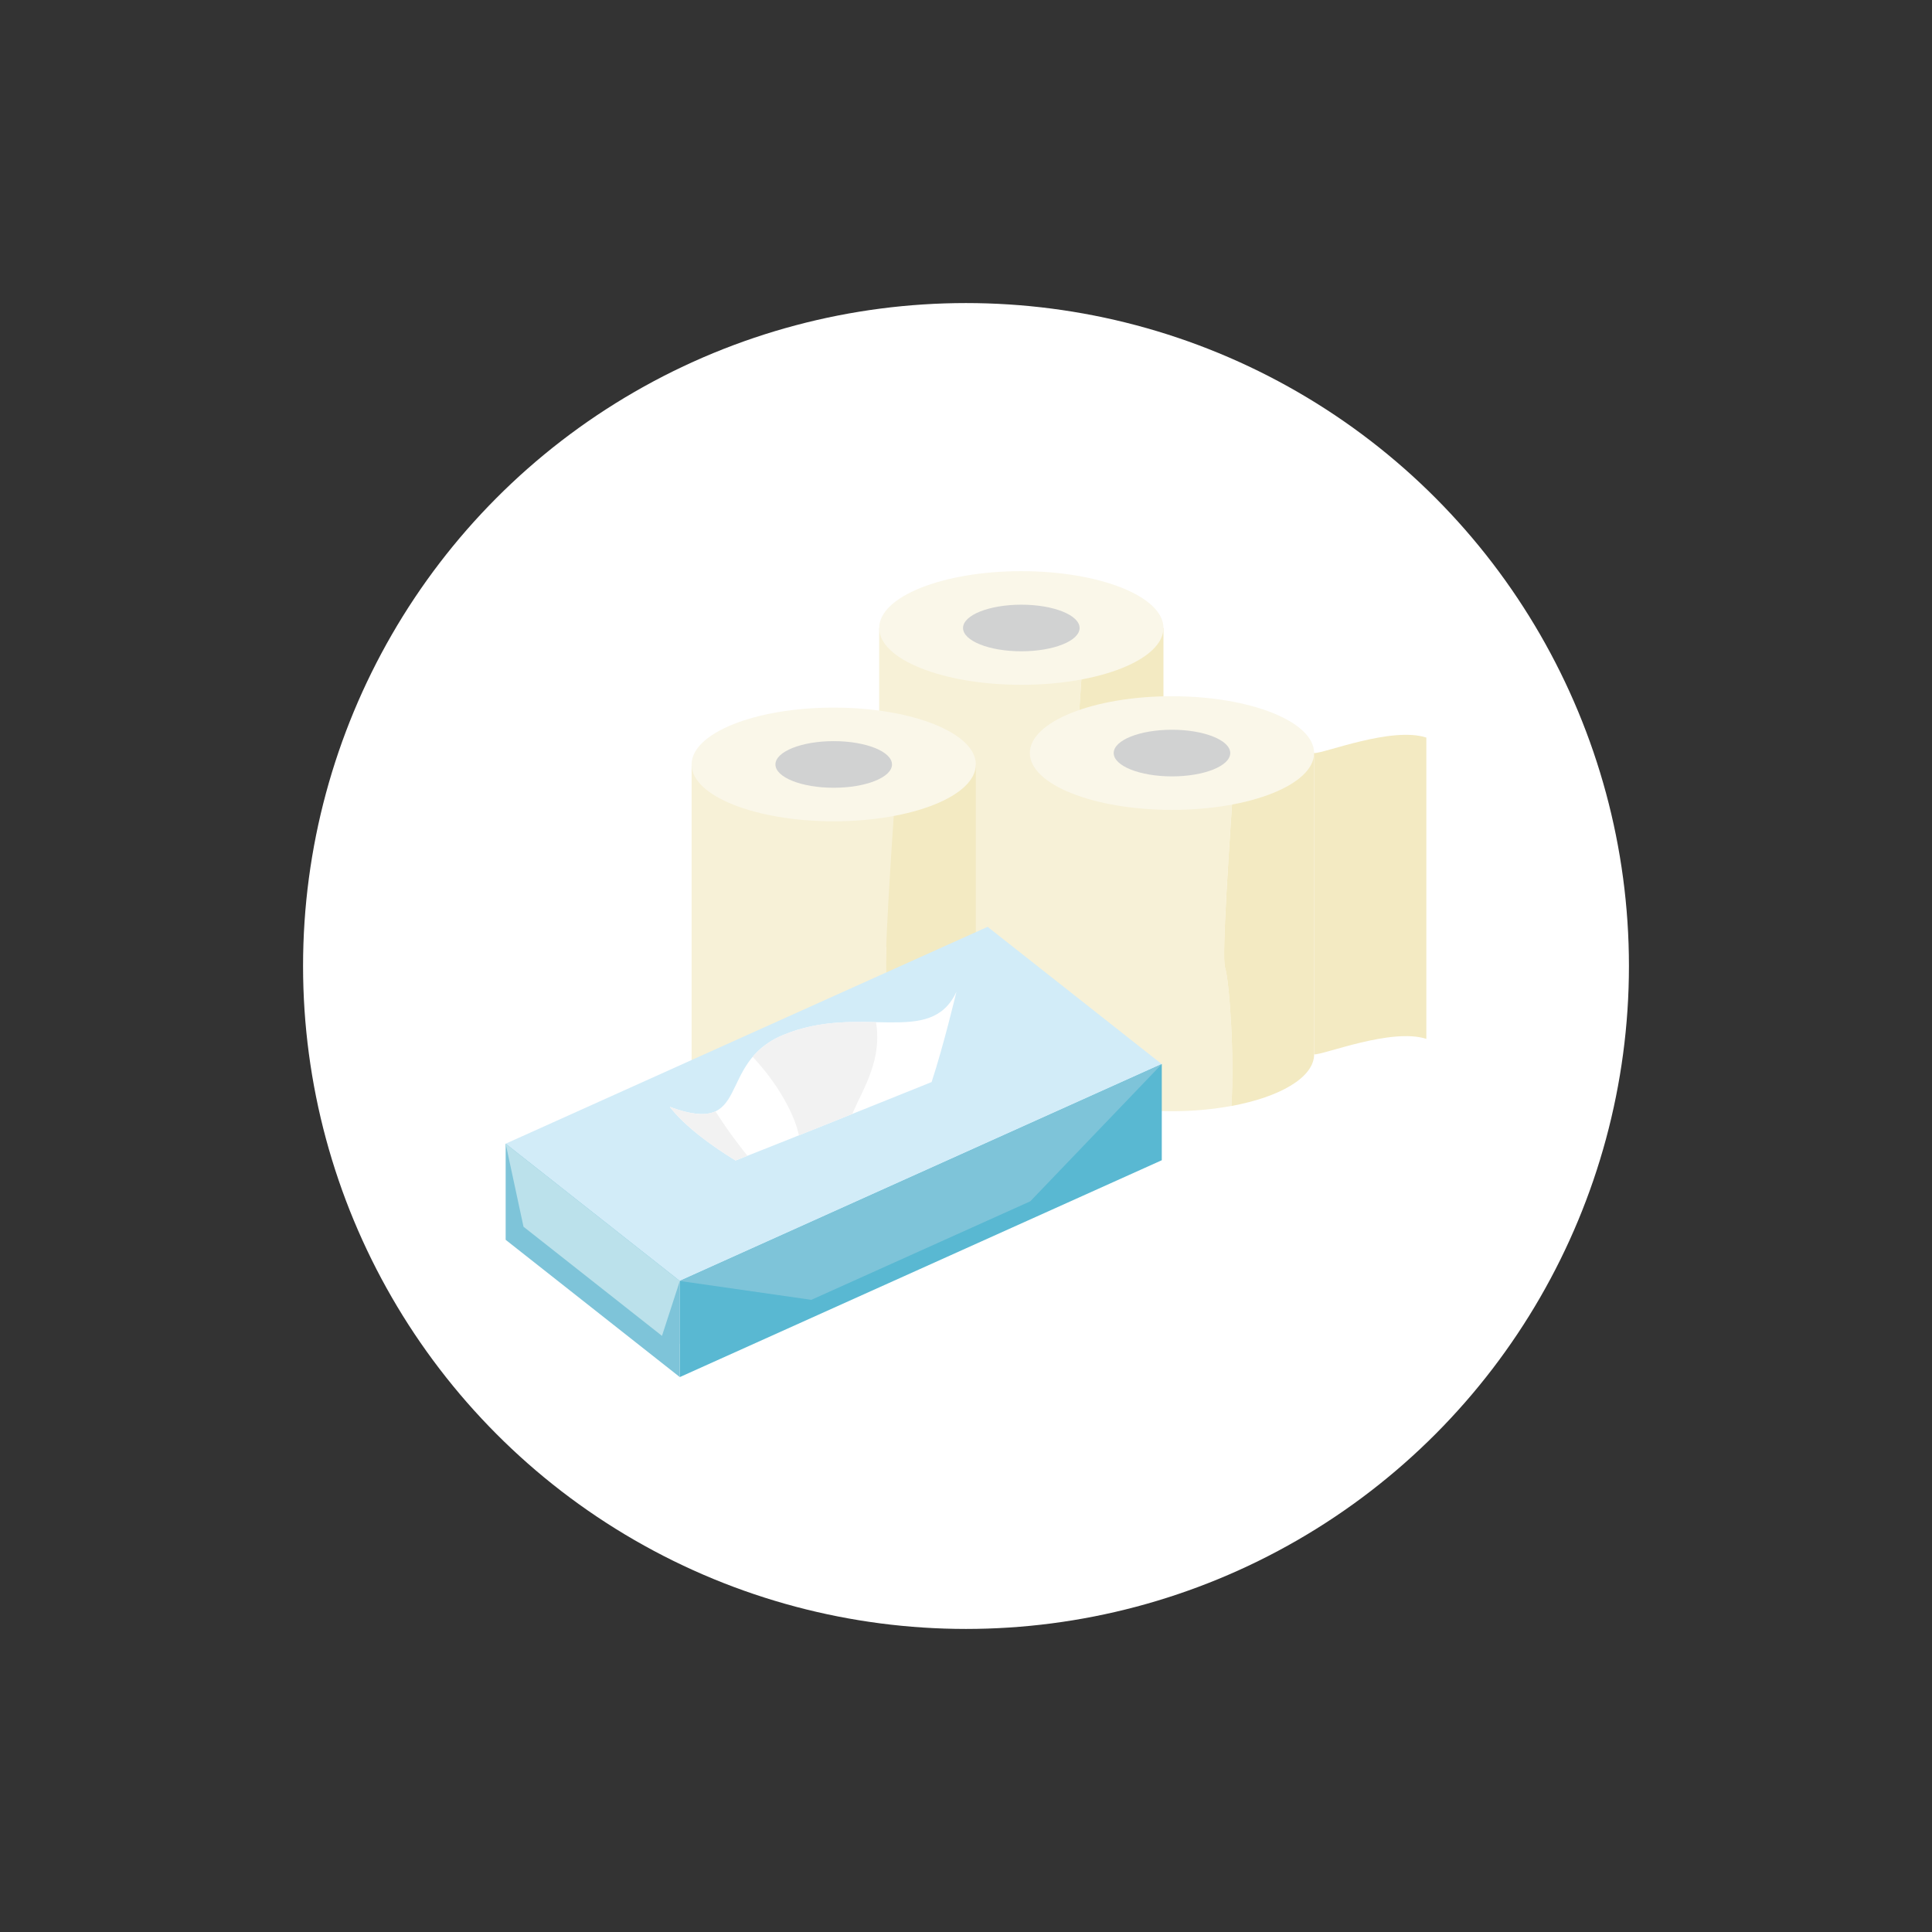 <svg id="icons" xmlns="http://www.w3.org/2000/svg" width="255" height="255"><rect width="100%" height="100%" fill="#333333" stroke="none"/><defs><style>.cls-3{fill:#fff}.cls-4{fill:#f7f1d7}.cls-5{fill:#f3eac2}.cls-6{fill:#faf7e9}.cls-7{fill:#d1d2d2}.cls-12{fill:#f2f2f2}</style><clipPath id="clip-path"><path fill="none" d="M0 0h255v255H0z"/></clipPath></defs><g clip-path="url(#clip-path)"><circle class="cls-3" cx="127.5" cy="127.5" r="87.5"/><path class="cls-4" d="M141.8 111.169c-.447-1.339.524-15.709 1.384-28.283h-27.141v39.769c0 4.146 8.4 7.5 18.76 7.5a43.522 43.522 0 0 0 7.837-.687c.429-6.715-.275-16.608-.84-18.299z"/><path class="cls-5" d="M153.561 122.655V82.886h-10.377c-.86 12.574-1.831 26.944-1.384 28.283.565 1.691 1.269 11.584.84 18.3 6.446-1.186 10.921-3.787 10.921-6.814z"/><path class="cls-6" d="M153.561 82.886c0 4.146-8.4 7.5-18.758 7.5s-18.76-3.358-18.76-7.5 8.4-7.5 18.76-7.5 18.758 3.354 18.758 7.5z"/><path class="cls-7" d="M142.493 82.886c0 1.7-3.443 3.076-7.69 3.076s-7.694-1.378-7.694-3.076 3.445-3.075 7.694-3.075 7.69 1.377 7.69 3.075z"/><path class="cls-4" d="M161.684 127.677c-.446-1.339.525-15.709 1.385-28.283h-27.142v39.769c0 4.146 8.4 7.5 18.76 7.5a43.625 43.625 0 0 0 7.838-.687c.428-6.715-.276-16.605-.841-18.299z"/><path class="cls-5" d="M173.446 139.163V99.394h-10.377c-.86 12.574-1.831 26.944-1.385 28.283.565 1.694 1.269 11.584.841 18.3 6.445-1.183 10.921-3.787 10.921-6.814z"/><path class="cls-6" d="M173.446 99.394c0 4.146-8.4 7.5-18.759 7.5s-18.76-3.358-18.76-7.5 8.4-7.5 18.76-7.5 18.759 3.357 18.759 7.5z"/><path class="cls-7" d="M162.378 99.394c0 1.7-3.443 3.079-7.691 3.079s-7.693-1.378-7.693-3.079 3.445-3.076 7.693-3.076 7.691 1.382 7.691 3.076z"/><path class="cls-4" d="M117.038 129.18c-.448-1.343.525-15.713 1.385-28.283H91.282v39.769c0 4.142 8.4 7.5 18.758 7.5a43.65 43.65 0 0 0 7.839-.683c.429-6.72-.279-16.612-.841-18.303z"/><path class="cls-5" d="M128.8 140.666V100.9h-10.377c-.86 12.57-1.833 26.94-1.385 28.283.564 1.691 1.27 11.583.841 18.3 6.444-1.189 10.921-3.794 10.921-6.817z"/><path class="cls-6" d="M128.8 100.9c0 4.142-8.4 7.5-18.76 7.5s-18.758-3.358-18.758-7.5 8.4-7.505 18.758-7.505 18.76 3.355 18.76 7.505z"/><path class="cls-7" d="M117.732 100.9c0 1.7-3.445 3.075-7.692 3.075s-7.692-1.377-7.692-3.075 3.443-3.079 7.692-3.079 7.692 1.379 7.692 3.079z"/><path class="cls-5" d="M173.446 139.163c1.219.094 10.218-3.543 14.814-2.044V97.35c-4.6-1.5-13.595 2.138-14.814 2.044"/><path fill="#d2ecf8" d="M147.451 149.943l-60.079 28.52-20.631-27.509 63.613-28.625 22.987 18.122-5.89 9.492z"/><path fill="#59b8d2" d="M89.727 169.072l63.614-28.621v12.686l-63.614 28.621"/><path d="M89.727 169.072l63.614-28.621-17.357 18.108-28.898 13.003m-17.359 10.196L66.741 163.64v-12.686l22.986 18.118v12.686z" fill="#7ec4d9"/><path fill="#bbe1eb" d="M87.374 176.318l-18.277-14.405-2.356-10.959 22.986 18.118-2.353 7.246z"/><path class="cls-3" d="M88.4 146.089c10.892 4.014 6.019-5.732 14.905-9.456 10.285-4.314 19.491 1.715 22.931-5.733 0 0-1.663 7.023-3.276 11.919-7.816 3.148-18.563 7.469-25.874 10.353-2.951-1.814-6.569-4.372-8.686-7.083z"/><path class="cls-3" d="M109.084 148.394c.518-.205 1.037-.415 1.557-.62-.52.205-1.041.415-1.557.62zm-3.584 1.437c.531-.213 1.068-.425 1.607-.642-.543.217-1.078.429-1.607.642zm1.811-.725c.5-.2 1.013-.405 1.522-.611-.509.205-1.017.405-1.522.611zm3.504-1.406l1.492-.6z"/><path class="cls-12" d="M107.1 149.189l.208-.083zm-1.655.663l.051-.021zm7.055-2.825c-.064.025-.129.049-.194.077.065-.028.13-.052.194-.077zm-1.859.747l.174-.074zm-1.808.726c.083-.031.167-.066.251-.1a3.542 3.542 0 0 0-.251.1z"/><path class="cls-12" d="M103.309 136.633c4.429-1.859 8.657-1.8 12.309-1.719.877 5.153-1.917 9.129-3.117 12.113-.064.025-.129.049-.194.077l-1.492.6-.174.074c-.52.205-1.039.415-1.557.62-.084.035-.168.07-.251.1-.509.206-1.017.408-1.522.611l-.208.083c-.539.217-1.076.429-1.607.642l-.051.021c-.556-2.748-2.8-6.862-6.1-10.36a10.093 10.093 0 0 1 3.964-2.862zM88.4 146.089c3.008 1.109 4.809 1.165 6.034.59a63.041 63.041 0 0 0 4.228 5.872c-.54.213-1.067.418-1.576.621-2.951-1.814-6.569-4.372-8.686-7.083z"/></g></svg>